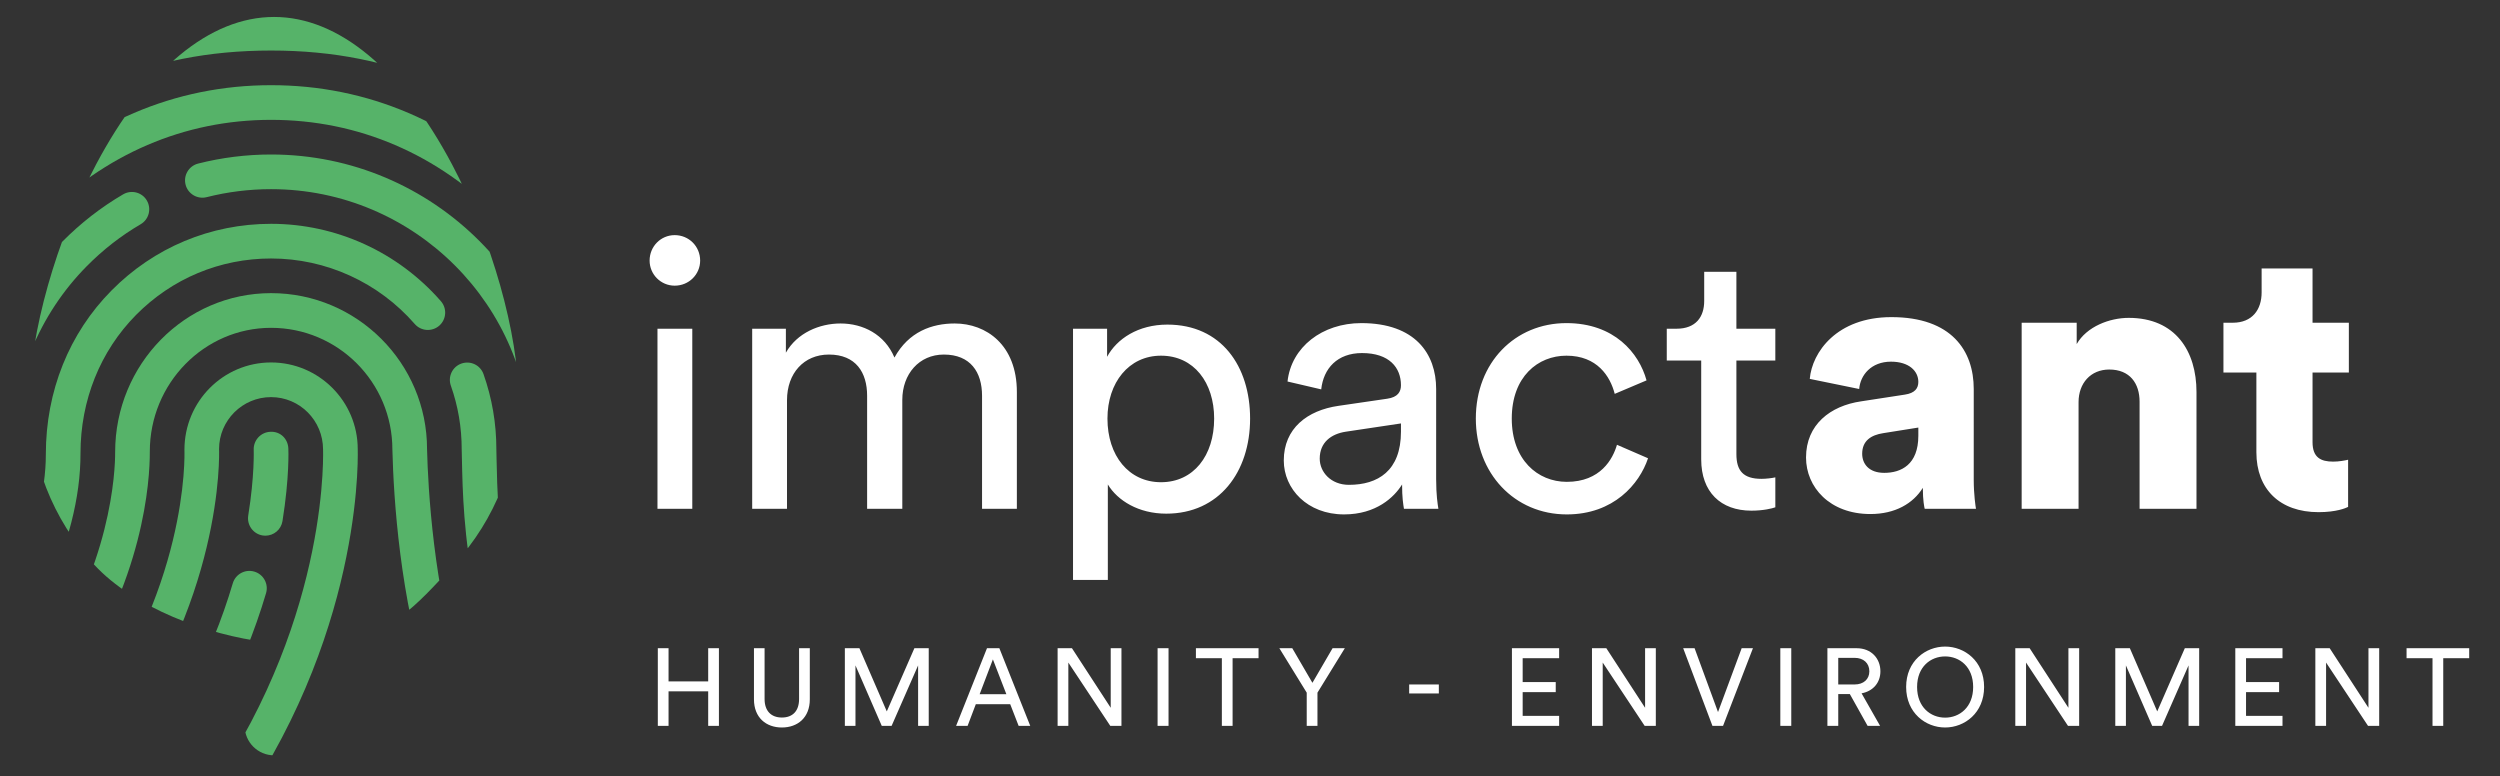 <?xml version="1.0" encoding="utf-8"?>
<!-- Generator: Adobe Illustrator 22.1.0, SVG Export Plug-In . SVG Version: 6.00 Build 0)  -->
<svg version="1.1" id="Capa_1" xmlns="http://www.w3.org/2000/svg" xmlns:xlink="http://www.w3.org/1999/xlink" x="0px" y="0px"
	 viewBox="0 0 598.11 185.669" enable-background="new 0 0 598.11 185.669" xml:space="preserve">
<rect x="0" y="0" width="598.11" height="185.669" fill="#333333" stroke="none"/>
<g>
	<g>
		<defs>
			<rect id="SVGID_7_" width="598.11" height="185.669"/>
		</defs>
		<clipPath id="SVGID_2_">
			<use xlink:href="#SVGID_7_"  overflow="visible"/>
		</clipPath>
		<g clip-path="url(#SVGID_2_)">
			<defs>
				<rect id="SVGID_9_" width="598.11" height="185.669"/>
			</defs>
			<clipPath id="SVGID_4_">
				<use xlink:href="#SVGID_9_"  overflow="visible"/>
			</clipPath>
			<path clip-path="url(#SVGID_4_)" fill="#FFFFFF" d="M590.74,157.466v-2.384h-14.985v2.384h6.209v16.19h2.568v-16.19H590.74z
				 M569.206,173.656v-18.574h-2.567v14.251l-9.274-14.251h-3.432v18.574h2.567v-15.142l10.034,15.142H569.206z M546.074,173.656
				v-2.384h-8.724v-5.685h7.912v-2.41h-7.912v-5.711h8.724v-2.384h-11.292v18.574H546.074z M526.137,173.656v-18.574h-3.432
				l-6.602,15.116l-6.549-15.116h-3.484v18.574h2.541v-14.461l6.287,14.461h2.358l6.34-14.461v14.461H526.137z M497.425,173.656
				v-18.574h-2.568v14.251l-9.274-14.251h-3.432v18.574h2.568v-15.142l10.034,15.142H497.425z M456.033,164.356
				c0,6.209,4.663,9.693,9.326,9.693s9.326-3.484,9.326-9.693s-4.663-9.667-9.326-9.667S456.033,158.147,456.033,164.356
				 M458.652,164.356c0-4.847,3.249-7.31,6.707-7.31c3.458,0,6.707,2.463,6.707,7.31c0,4.846-3.249,7.335-6.707,7.335
				C461.901,171.691,458.652,169.202,458.652,164.356 M439.79,163.753v-6.366h3.93c2.096,0,3.51,1.258,3.51,3.222
				c0,1.913-1.414,3.144-3.51,3.144H439.79z M446.811,173.656h2.987l-4.428-7.781c2.803-0.524,4.506-2.593,4.506-5.266
				c0-3.065-2.174-5.527-5.685-5.527h-6.995v18.574h2.594v-7.597h2.777L446.811,173.656z M428.551,155.082h-2.62v18.574h2.62
				V155.082z M411.025,170.355l-5.606-15.273h-2.725l6.995,18.574h2.541l7.152-18.574h-2.698L411.025,170.355z M396.145,173.656
				v-18.574h-2.567v14.251l-9.274-14.251h-3.432v18.574h2.567v-15.142l10.034,15.142H396.145z M373.013,173.656v-2.384h-8.724
				v-5.685h7.911v-2.41h-7.911v-5.711h8.724v-2.384h-11.292v18.574H373.013z M344.234,163.753h-7.1v2.148h7.1V163.753z
				 M312.626,165.718v7.938h2.568v-7.938l6.549-10.636h-2.934l-4.82,8.278l-4.821-8.278h-3.091L312.626,165.718z M301.1,157.466
				v-2.384h-14.985v2.384h6.208v16.19h2.568v-16.19H301.1z M279.565,155.082h-2.62v18.574h2.62V155.082z M268.301,173.656v-18.574
				h-2.568v14.251l-9.274-14.251h-3.432v18.574h2.568v-15.142l10.033,15.142H268.301z M237.545,157.754l3.222,8.331h-6.392
				L237.545,157.754z M243.701,173.656h2.777l-7.388-18.574h-2.96l-7.388,18.574h2.751l1.965-5.187h8.226L243.701,173.656z
				 M222.193,173.656v-18.574h-3.432l-6.602,15.116l-6.55-15.116h-3.484v18.574h2.541v-14.461l6.288,14.461h2.358l6.34-14.461
				v14.461H222.193z M187.061,174.049c3.773,0,6.681-2.358,6.681-6.733v-12.234h-2.567v12.155c0,2.83-1.494,4.428-4.114,4.428
				c-2.593,0-4.139-1.598-4.139-4.428v-12.155h-2.541v12.234C180.381,171.691,183.289,174.049,187.061,174.049 M171.998,173.656
				v-18.574h-2.567v7.938h-9.484v-7.938h-2.567v18.574h2.567v-8.252h9.484v8.252H171.998z"/>
			<path clip-path="url(#SVGID_4_)" fill="#FFFFFF" d="M553.261,64.225H541.08v5.732c0,4.12-2.239,7.255-6.897,7.255h-2.239v11.912
				h7.882v19.078c0,8.867,5.643,14.33,14.868,14.33c4.299,0,6.538-0.985,7.076-1.254v-11.285c-0.806,0.179-2.15,0.448-3.583,0.448
				c-2.956,0-4.926-0.985-4.926-4.657v-16.66h8.688V77.212h-8.688V64.225z M497.284,96.2c0-4.478,2.866-7.792,7.344-7.792
				c4.926,0,7.255,3.314,7.255,7.702v25.616h13.614V93.782c0-9.763-5.016-17.734-16.212-17.734c-4.567,0-10.031,2.06-12.449,6.269
				v-5.105H483.67v44.514h13.614V96.2z M450.8,113.128c-3.762,0-5.284-2.239-5.284-4.568c0-3.135,2.149-4.478,5.015-4.926
				l8.419-1.343v1.97C458.95,111.158,454.83,113.128,450.8,113.128 M432.081,109.456c0,7.075,5.642,13.524,15.405,13.524
				c5.911,0,10.21-2.508,12.539-6.269c0,3.045,0.358,4.657,0.448,5.015h12.27c-0.089-0.448-0.537-3.403-0.537-6.896V93.065
				c0-9.135-5.284-17.196-19.704-17.196c-13.077,0-18.988,8.419-19.526,14.778l11.823,2.418c0.269-3.314,2.866-6.538,7.613-6.538
				c4.299,0,6.538,2.239,6.538,4.837c0,1.522-0.806,2.686-3.224,3.045l-10.479,1.612
				C437.902,97.096,432.081,101.574,432.081,109.456 M415.422,65.031h-7.703v6.986c0,3.762-1.97,6.628-6.628,6.628h-2.328v7.613
				h8.24v23.646c0,7.792,4.657,12.27,12.001,12.27c2.867,0,5.016-0.537,5.733-0.806v-7.165c-0.717,0.179-2.24,0.358-3.314,0.358
				c-4.389,0-6.001-1.97-6.001-5.911V86.258h9.315v-7.613h-9.315V65.031z M374.759,85.094c7.344,0,10.479,4.926,11.554,9.136
				l7.613-3.225c-1.791-6.538-7.703-13.703-19.167-13.703c-12.27,0-21.675,9.404-21.675,22.839c0,13.077,9.225,22.929,21.765,22.929
				c11.195,0,17.375-7.255,19.435-13.435l-7.434-3.224c-0.985,3.403-3.94,8.867-12.001,8.867c-6.987,0-13.167-5.285-13.167-15.137
				C361.682,90.11,367.952,85.094,374.759,85.094 M322.722,115.994c-4.299,0-6.986-3.045-6.986-6.27
				c0-3.851,2.687-5.911,6.269-6.448l13.166-1.971v1.971C335.171,112.68,329.618,115.994,322.722,115.994 M307.137,110.172
				c0,6.807,5.643,12.898,14.42,12.898c7.703,0,12.002-4.12,13.883-7.165c0,3.134,0.269,4.747,0.448,5.821h8.24
				c-0.179-1.074-0.537-3.314-0.537-7.075V93.065c0-8.419-5.016-15.763-17.914-15.763c-9.314,0-16.748,5.732-17.644,13.972
				l8.061,1.881c0.537-5.016,3.851-8.688,9.763-8.688c6.538,0,9.314,3.493,9.314,7.703c0,1.522-0.716,2.866-3.314,3.224
				l-11.643,1.702C312.78,98.171,307.137,102.47,307.137,110.172 M290.479,100.141c0,8.867-4.926,15.226-12.718,15.226
				c-7.703,0-12.808-6.359-12.808-15.226c0-8.598,5.105-15.047,12.808-15.047C285.643,85.094,290.479,91.543,290.479,100.141
				 M265.043,138.744v-22.839c2.328,3.851,7.344,6.986,13.972,6.986c12.629,0,20.063-9.942,20.063-22.75
				c0-12.539-6.897-22.481-19.794-22.481c-6.987,0-12.092,3.403-14.421,7.703v-6.718h-8.15v60.099H265.043z M188.285,121.726V95.752
				c0-6.449,4.031-10.927,10.032-10.927c6.448,0,9.135,4.299,9.135,9.852v27.049h8.419V95.663c0-6.18,4.031-10.838,9.942-10.838
				c6.359,0,9.136,4.21,9.136,9.852v27.049h8.33V93.782c0-11.286-7.345-16.391-14.868-16.391c-5.464,0-11.017,1.971-14.42,8.151
				c-2.329-5.553-7.524-8.151-12.898-8.151c-5.016,0-10.389,2.239-13.076,6.986v-5.732h-8.061v43.081H188.285z M155.415,62.344
				c0,3.314,2.687,6.001,6.001,6.001c3.404,0,6.091-2.687,6.091-6.001c0-3.403-2.687-6.09-6.091-6.09
				C158.102,56.254,155.415,58.941,155.415,62.344 M165.626,78.645h-8.33v43.081h8.33V78.645z"/>
		</g>
		<g clip-path="url(#SVGID_2_)">
			<defs>
				<path id="SVGID_11_" d="M22.976,39.361C13.472,57.286,7.087,79.86,7.087,95.536c0,14.687,5.488,28.739,15.453,39.566
					c9.489,10.31,27.151,16.832,40.937,18.492L58.54,173.68c0,3.876,3.153,7.028,7.029,7.028c3.875,0,7.028-3.152,7.028-7.028
					l7.052-20.086c13.786-1.66,19.458-8.182,28.948-18.493c9.965-10.827,15.454-24.878,15.454-39.565
					c0-15.676-6.386-38.251-15.89-56.175C96.089,16.594,80.963,4.056,65.569,4.056C50.174,4.056,35.048,16.594,22.976,39.361"/>
			</defs>
			<clipPath id="SVGID_6_">
				<use xlink:href="#SVGID_11_"  overflow="visible"/>
			</clipPath>
			<path clip-path="url(#SVGID_6_)" fill="#56B369" d="M108.056,12.461C95.427,6.715,80.9,3.796,64.872,3.796
				c-16.145,0-30.68,2.919-43.193,8.674c-2.073,0.953-2.985,3.416-2.032,5.497c0.962,2.073,3.408,2.985,5.498,2.032
				c11.426-5.249,24.793-7.911,39.727-7.911c14.834,0,28.201,2.662,39.743,7.919c0.555,0.257,1.144,0.373,1.716,0.373
				c1.576,0,3.085-0.904,3.782-2.43C111.058,15.869,110.137,13.406,108.056,12.461"/>
			<path clip-path="url(#SVGID_6_)" fill="#56B369" d="M125.875,46.491C109.067,29.409,87.964,20.38,64.855,20.38
				c-23.019,0-44.105,9.029-60.971,26.102c-1.609,1.634-1.592,4.262,0.033,5.871c1.634,1.609,4.254,1.584,5.863-0.033
				C25.062,36.848,44.1,28.672,64.855,28.672c20.837,0,39.9,8.176,55.108,23.64c0.812,0.821,1.882,1.236,2.952,1.236
				c1.045,0,2.098-0.398,2.91-1.194C127.459,50.745,127.484,48.125,125.875,46.491"/>
			<path clip-path="url(#SVGID_6_)" fill="#56B369" d="M64.855,36.963c-5.912,0-11.783,0.73-17.455,2.172
				c-2.222,0.564-3.565,2.82-3.001,5.042c0.563,2.222,2.835,3.549,5.041,2.993c5-1.268,10.191-1.915,15.415-1.915
				c34.296,0,62.19,27.894,62.19,62.189c0,2.289,1.857,4.146,4.146,4.146c2.288,0,4.146-1.857,4.146-4.146
				C135.337,68.58,103.72,36.963,64.855,36.963"/>
			<path clip-path="url(#SVGID_6_)" fill="#56B369" d="M35.137,47.975c-1.144-1.965-3.673-2.637-5.672-1.484
				c-5.29,3.092-10.207,6.915-14.594,11.36C1.961,70.902-5.311,88.49-5.61,107.387c-0.033,2.288,1.791,4.171,4.088,4.204h0.067
				c2.255,0,4.104-1.808,4.137-4.08c0.266-16.75,6.684-32.314,18.085-43.839c3.881-3.931,8.217-7.297,12.886-10.025
				C35.626,52.494,36.289,49.957,35.137,47.975"/>
			<path clip-path="url(#SVGID_6_)" fill="#56B369" d="M105.486,72.063C95.22,60.297,80.411,53.547,64.855,53.547
				c-14.461,0-28.018,5.672-38.184,15.962c-10.133,10.232-15.705,24.072-15.705,39.172c0.025,8.922-2.761,19.618-7.753,29.892
				l-2.33,4.146c-1.12,1.998-0.415,4.519,1.584,5.647c0.646,0.365,1.343,0.539,2.031,0.539c1.451,0,2.861-0.763,3.616-2.114
				l2.445-4.362c5.73-11.791,8.732-23.466,8.699-33.963c0-12.695,4.718-24.453,13.3-33.127c8.607-8.706,20.067-13.499,32.297-13.499
				c13.16,0,25.697,5.713,34.379,15.68c1.5,1.724,4.129,1.898,5.854,0.398C106.813,76.408,106.987,73.788,105.486,72.063"/>
			<path clip-path="url(#SVGID_6_)" fill="#56B369" d="M126.464,155.24l-4.677-15.299c-2.628-11.998-2.852-23.449-2.993-30.298
				l-0.042-2.198c0-6.144-1.036-12.181-3.076-17.943c-0.763-2.156-3.109-3.284-5.29-2.521c-2.156,0.763-3.284,3.126-2.521,5.291
				c1.725,4.867,2.595,9.975,2.595,15.281l0.05,2.256c0.149,7.148,0.381,19.113,3.267,32.222l4.743,15.622
				c0.539,1.791,2.189,2.936,3.972,2.936c0.398,0,0.804-0.058,1.211-0.174C125.892,159.743,127.127,157.437,126.464,155.24"/>
			<path clip-path="url(#SVGID_6_)" fill="#56B369" d="M114.366,174.394l-3.856-12.347c-6.841-21.36-8.117-45.373-8.341-54.602
				c0-20.572-16.742-37.314-37.314-37.314S27.549,87.13,27.549,108.166c0.017,4.362-0.787,27.405-18.3,52.663
				c-1.31,1.882-0.838,4.469,1.037,5.771c1.873,1.301,4.469,0.837,5.771-1.037c18.458-26.609,19.809-50.68,19.784-57.53
				c0-16.326,13.018-29.602,29.014-29.602c16.003,0,29.021,13.018,29.021,29.122c0.299,12.04,1.833,35.456,8.732,57.007
				l3.831,12.297c0.555,1.774,2.189,2.91,3.963,2.91c0.406,0,0.821-0.058,1.236-0.182
				C113.827,178.897,115.046,176.575,114.366,174.394"/>
			<path clip-path="url(#SVGID_6_)" fill="#56B369" d="M85.585,107.445c0-11.426-9.304-20.73-20.73-20.73
				s-20.729,9.304-20.729,20.888c0.049,1.368,0.97,33.939-25.366,68.209c-1.393,1.816-1.053,4.42,0.763,5.813
				c1.824,1.401,4.42,1.045,5.813-0.763c28.135-36.617,27.123-72.082,27.073-73.417c0-6.857,5.581-12.438,12.438-12.438
				c6.858,0,12.438,5.581,12.446,12.53c0.116,4.643,0.141,46.534-32.231,88.591c-1.393,1.816-1.061,4.419,0.755,5.812
				c0.763,0.581,1.65,0.863,2.529,0.863c1.244,0,2.471-0.555,3.284-1.617C85.8,156.807,85.701,112.279,85.585,107.445"/>
			<path clip-path="url(#SVGID_6_)" fill="#56B369" d="M68.984,107.262c-0.108-2.28-1.899-4.096-4.32-3.955
				c-2.281,0.099-4.055,2.031-3.964,4.32c0,0.058,0.232,6.128-1.31,15.721c-0.356,2.264,1.186,4.395,3.441,4.76
				c0.224,0.033,0.448,0.05,0.664,0.05c1.998,0,3.764-1.451,4.087-3.483C69.274,114.153,69.001,107.536,68.984,107.262"/>
			<path clip-path="url(#SVGID_6_)" fill="#56B369" d="M60.85,136.757c-2.206-0.655-4.503,0.605-5.157,2.794
				c-5.183,17.505-13.807,33.873-25.614,48.666c-1.426,1.791-1.137,4.394,0.655,5.829c0.763,0.613,1.674,0.903,2.587,0.903
				c1.219,0,2.421-0.53,3.242-1.559c12.479-15.622,21.592-32.943,27.089-51.476C64.3,139.717,63.048,137.404,60.85,136.757"/>
			<path clip-path="url(#SVGID_6_)" fill="#56B369" d="M101.033,186.434l-5-15.879c-1.99-5.953-3.848-12.247-3.856-12.272
				c-0.497-1.683-1.99-2.869-3.739-2.968c-1.791-0.125-3.375,0.903-4.055,2.52c-0.091,0.216-9.329,21.933-19.917,38.599
				c-1.228,1.933-0.655,4.495,1.276,5.722c0.689,0.44,1.46,0.647,2.222,0.647c1.377,0,2.712-0.68,3.5-1.924
				c6.41-10.091,12.231-21.692,16.028-29.76c0.216,0.664,0.44,1.336,0.663,1.999l4.967,15.804c0.689,2.181,2.994,3.408,5.2,2.711
				C100.502,190.945,101.721,188.623,101.033,186.434"/>
		</g>
	</g>
</g>
</svg>
